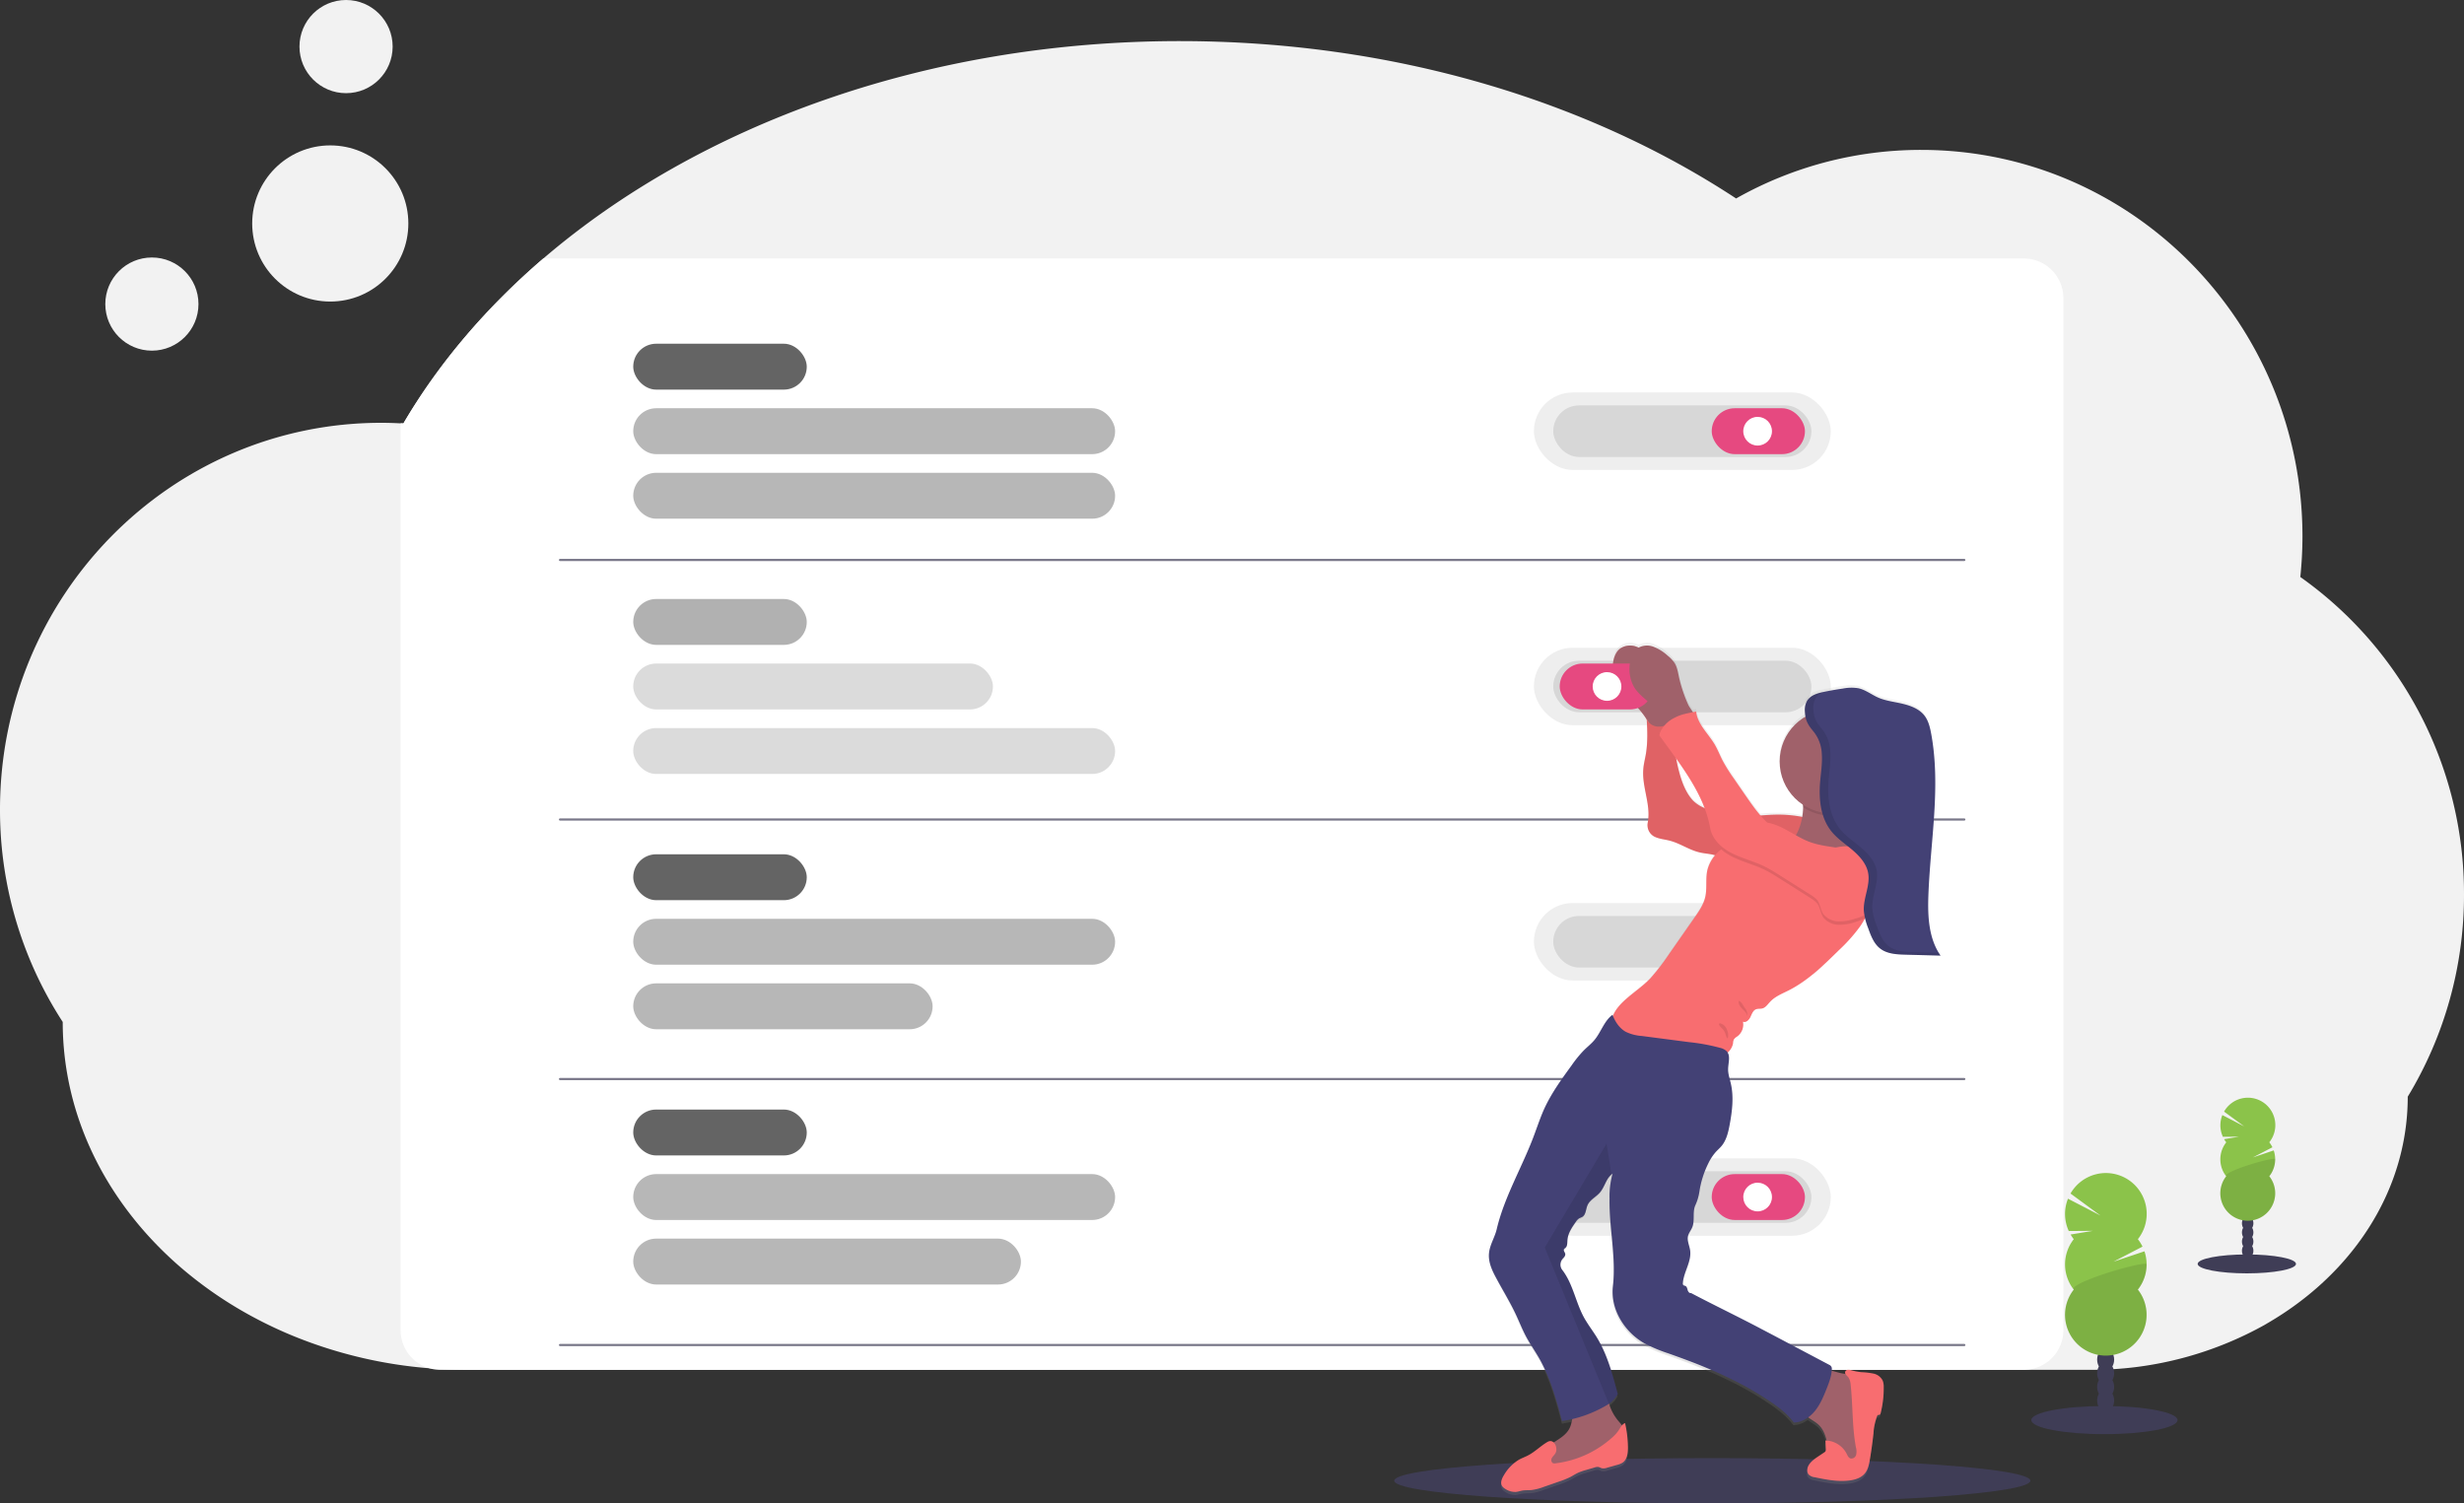 <?xml version="1.0"?>
<svg width="1144" height="697.99" xmlns="http://www.w3.org/2000/svg" xmlns:svg="http://www.w3.org/2000/svg" data-name="Layer 1">
 <rect width="100%" height="100%" fill="#333333" stroke="none"/>
 <defs>
  <linearGradient id="b5f20e7f-16f1-44c3-85ac-2c33fb8e67f8" x1="0.5" x2="0.5" y1="1" y2="0">
   <stop offset="0" stop-color="gray" stop-opacity="0.25"/>
   <stop offset="0.54" stop-color="gray" stop-opacity="0.12"/>
   <stop offset="1" stop-color="gray" stop-opacity="0.1"/>
  </linearGradient>
 </defs>
 <g class="layer">
  <title>Layer 1</title>
  <path d="m1172,516.31a180.56,180.56 0 0 1 -26.12,93.88c0,34.62 -16.14,66 -42.32,88.87a144.74,144.74 0 0 1 -21.08,15.28c-0.3,0.19 -0.61,0.37 -0.92,0.55c-0.56,0.33 -1.12,0.66 -1.69,1l-0.53,0.31l0,0a164.61,164.61 0 0 1 -81.1,20.8l-753.07,0q-9,0 -17.84,-0.72a211.15,211.15 0 0 1 -61.06,-14.14q-5.72,-2.26 -11.22,-4.86q-2.62,-1.23 -5.19,-2.53c-1.07,-0.54 -2.14,-1.1 -3.2,-1.66a187.42,187.42 0 0 1 -34.46,-23.39c-34,-29.23 -55.08,-69.61 -55.08,-114.21a180.5,180.5 0 0 1 -29.12,-98.67c0,-99.14 79.24,-179.51 177,-179.51c3,0 6,0.09 9,0.25c0.43,0 0.85,0 1.28,0.06c16.48,-28.09 38.51,-53.9 65,-76.62c72.24,-61.9 177.82,-100.92 295.43,-100.92c98.82,0 189.15,27.55 258.34,73.07a174.18,174.18 0 0 1 85.95,-22.55c97.74,0 177,80.37 177,179.51a184.9,184.9 0 0 1 -1,18.78a180,180 0 0 1 76,147.42z" fill="#f2f2f2" id="svg_1" transform="translate(-28 -101)"/>
  <path d="m986,239.41l0,479.18a18.41,18.41 0 0 1 -18.41,18.41l-735.18,0a18.13,18.13 0 0 1 -5.08,-0.72a18.38,18.38 0 0 1 -13.33,-17.69l0,-213.84c0,-1.09 0,-2.17 0,-3.25l0,-203.94c0.43,0 0.85,0 1.28,0.06c16.48,-28.09 38.51,-53.9 65,-76.62l687.31,0a18.41,18.41 0 0 1 18.41,18.41z" fill="#fff" id="svg_2" transform="translate(-28 -101)"/>
  <rect fill="#eeeeee" height="35.96" id="svg_3" rx="17.98" width="137.83" x="712.17" y="182.23"/>
  <rect height="23.93" id="svg_4" opacity="0.1" rx="11.97" width="119.86" x="721.15" y="188.24"/>
  <rect fill="#e64980" height="21.31" id="svg_5" rx="10.65" width="43.28" x="794.73" y="189.55"/>
  <circle cx="816.04" cy="200.21" fill="#fff" id="svg_6" r="6.66"/>
  <rect fill="#eeeeee" height="35.96" id="svg_7" rx="17.98" width="137.83" x="712.17" y="419.28"/>
  <rect height="23.93" id="svg_8" opacity="0.1" rx="11.97" width="119.86" x="721.15" y="425.29"/>
  <rect fill="#e64980" height="21.31" id="svg_9" rx="10.65" width="43.28" x="794.73" y="426.6"/>
  <circle cx="816.04" cy="437.26" fill="#fff" id="svg_10" r="6.66"/>
  <rect fill="#eeeeee" height="35.96" id="svg_11" rx="17.98" width="137.83" x="712.17" y="537.8"/>
  <rect height="23.93" id="svg_12" opacity="0.1" rx="11.97" width="119.86" x="721.15" y="543.82"/>
  <rect fill="#e64980" height="21.31" id="svg_13" rx="10.65" width="43.28" x="794.73" y="545.13"/>
  <circle cx="816.04" cy="555.78" fill="#fff" id="svg_14" r="6.66"/>
  <rect fill="#646464" height="21.31" id="svg_15" rx="10.65" width="80.57" x="294" y="159.59"/>
  <rect fill="#b7b7b7" height="21.31" id="svg_16" rx="10.65" width="223.73" x="294" y="189.55"/>
  <rect fill="#b7b7b7" height="21.31" id="svg_17" rx="10.65" width="223.73" x="294" y="219.52"/>
  <g id="svg_18" opacity="0.5">
   <rect fill="#646464" height="21.31" id="svg_19" rx="10.65" width="80.57" x="294" y="278.11"/>
   <rect fill="#b7b7b7" height="21.31" id="svg_20" rx="10.65" width="167" x="294" y="308.08"/>
   <rect fill="#b7b7b7" height="21.31" id="svg_21" rx="10.65" width="223.73" x="294" y="338.04"/>
  </g>
  <rect fill="#646464" height="21.31" id="svg_22" rx="10.65" width="80.57" x="294" y="396.64"/>
  <rect fill="#b7b7b7" height="21.31" id="svg_23" rx="10.65" width="223.73" x="294" y="426.6"/>
  <rect fill="#b7b7b7" height="21.31" id="svg_24" rx="10.65" width="139" x="294" y="456.57"/>
  <rect fill="#646464" height="21.31" id="svg_25" rx="10.65" width="80.57" x="294" y="515.16"/>
  <rect fill="#b7b7b7" height="21.31" id="svg_26" rx="10.65" width="223.73" x="294" y="545.13"/>
  <rect fill="#b7b7b7" height="21.31" id="svg_27" rx="10.65" width="180" x="294" y="575.09"/>
  <line fill="none" id="svg_28" opacity="0.7" stroke="#3f3d56" stroke-linecap="round" stroke-miterlimit="10" x1="260" x2="912" y1="259.99" y2="259.99"/>
  <line fill="none" id="svg_29" opacity="0.7" stroke="#3f3d56" stroke-linecap="round" stroke-miterlimit="10" x1="260" x2="912" y1="380.49" y2="380.49"/>
  <line fill="none" id="svg_30" opacity="0.7" stroke="#3f3d56" stroke-linecap="round" stroke-miterlimit="10" x1="260" x2="912" y1="500.99" y2="500.99"/>
  <line fill="none" id="svg_31" opacity="0.7" stroke="#3f3d56" stroke-linecap="round" stroke-miterlimit="10" x1="260" x2="912" y1="624.49" y2="624.49"/>
  <ellipse cx="795" cy="687.49" fill="#3f3d56" id="svg_32" rx="147.68" ry="10.5"/>
  <circle cx="70.52" cy="141.18" fill="#f2f2f2" id="svg_33" r="21.63"/>
  <circle cx="160.67" cy="21.63" fill="#f2f2f2" id="svg_34" r="21.63"/>
  <circle cx="153.34" cy="103.76" fill="#f2f2f2" id="svg_35" r="36.25"/>
  <rect fill="#eee" height="35.96" id="svg_36" rx="17.98" width="137.83" x="712.17" y="300.75"/>
  <rect height="23.93" id="svg_37" opacity="0.1" rx="11.97" width="119.86" x="721.15" y="306.77"/>
  <path d="m753.17,762c1.57,-0.23 3.14,-0.55 4.68,-0.91a14.62,14.62 0 0 1 -1.32,4.44c-1.53,2.9 -4.52,4.65 -7.27,6.43a2.25,2.25 0 0 0 -2.84,-0.19c-3.31,2 -5.95,4.82 -9.46,6.54c-1.23,0.6 -2.51,1.08 -3.71,1.75a20,20 0 0 0 -7,7.23c-1,1.55 -1.81,3.59 -0.83,5.13a4.44,4.44 0 0 0 1.42,1.27a8.08,8.08 0 0 0 4.87,1.45c1,-0.09 2,-0.47 3.09,-0.64c1.37,-0.24 2.77,-0.12 4.15,-0.24a24.26,24.26 0 0 0 5.84,-1.51l6.87,-2.4a39.68,39.68 0 0 0 5.65,-2.32c1.09,-0.59 2.12,-1.28 3.23,-1.82a26,26 0 0 1 3.86,-1.36l3.9,-1.14a3.8,3.8 0 0 1 1.76,-0.23c0.54,0.1 1,0.44 1.55,0.58a4.68,4.68 0 0 0 2.5,-0.24l4.52,-1.28a8.52,8.52 0 0 0 2.69,-1.12c2.07,-1.47 2.44,-4.39 2.43,-6.94a52.57,52.57 0 0 0 -1.3,-11.48a3.57,3.57 0 0 0 -1.47,1.11a21.44,21.44 0 0 0 -1.49,-1.87a22.31,22.31 0 0 1 -4.51,-8.33a14.66,14.66 0 0 0 4,-4.52c-2.39,-9.11 -4.84,-18.36 -9.7,-26.4c-1.59,-2.62 -3.41,-5.08 -5,-7.66c-4.73,-7.5 -5.7,-17 -11.11,-24a4.16,4.16 0 0 1 0,-4.88c0.62,-0.82 1.62,-1.59 1.43,-2.61c-0.14,-0.73 -0.9,-1.4 -0.61,-2.08c0.14,-0.33 0.48,-0.51 0.74,-0.75c0.92,-0.86 0.8,-2.31 0.89,-3.57c0.2,-3.18 2.09,-6 3.91,-8.56a5.26,5.26 0 0 1 1.44,-1.56c0.49,-0.3 1.07,-0.44 1.56,-0.74c1.72,-1.09 1.6,-3.62 2.42,-5.5c1.08,-2.48 3.8,-3.73 5.58,-5.74c2.27,-2.56 2.85,-6.12 5.24,-8.35a6.13,6.13 0 0 1 0.79,-0.64a40.24,40.24 0 0 0 -1.41,11.65c-0.23,13.53 3.13,27.53 1.56,41c-1.24,10.66 5.27,21.29 14.5,26.62a69.31,69.31 0 0 0 11.29,4.79c5.78,2.07 11.54,4.2 17.21,6.58q6,2.52 11.84,5.41a147.35,147.35 0 0 1 14,7.81c5.56,3.57 11.13,7.19 15.08,12.52a11.94,11.94 0 0 0 6.66,-2.45c1.52,1.2 3.36,2.11 4.79,3.44a14.46,14.46 0 0 1 3.8,7.46l-0.6,0c0.07,1.33 0.13,2.66 0.2,4a1.7,1.7 0 0 1 -0.15,1a1.81,1.81 0 0 1 -0.54,0.49l-3.08,2.09c-2.24,1.51 -4.71,3.42 -4.83,6.13a3.12,3.12 0 0 0 0.67,2.19a4.72,4.72 0 0 0 2.74,1.24c5.36,1.13 10.85,2.23 16.28,1.5c2.58,-0.35 5.25,-1.2 6.93,-3.2c1.54,-1.82 2,-4.29 2.42,-6.64c0.67,-4 1.23,-8.09 1.67,-12.15a26.86,26.86 0 0 1 1.66,-8.07a1,1 0 0 1 0.43,-0.54c0.23,-0.1 0.5,0 0.74,-0.1s0.4,-0.47 0.48,-0.77a47.71,47.71 0 0 0 1.43,-12.08a8.14,8.14 0 0 0 -0.47,-3.11a6.28,6.28 0 0 0 -4.28,-3.3a34.09,34.09 0 0 0 -5.53,-0.66a27.46,27.46 0 0 1 -4.59,-0.84a4.2,4.2 0 0 0 -1.91,-0.25a1.34,1.34 0 0 0 -1.16,1.33a1.71,1.71 0 0 0 0.24,0.65l-1.56,-0.31c-1.26,-0.23 -3,-0.78 -4.89,-1.24q0,-0.48 0.06,-1a1.89,1.89 0 0 0 -1.06,-1.72l-26.42,-14.12l-4.94,-2.64c-10.82,-5.79 -22,-11.14 -32.85,-16.93c-0.72,0.22 -1.32,-0.61 -1.53,-1.35s-0.36,-1.62 -1.05,-1.95c-0.34,-0.16 -0.79,-0.15 -1,-0.44a1.19,1.19 0 0 1 -0.19,-0.89c0.35,-5.27 4.12,-10.13 3.37,-15.35c-0.32,-2.23 -1.47,-4.43 -1,-6.62c0.35,-1.51 1.43,-2.74 2,-4.18c1.3,-3.22 0,-7.09 1.42,-10.24a23.71,23.71 0 0 0 1.91,-6.52a44.79,44.79 0 0 1 4,-12.94a23.35,23.35 0 0 1 3.72,-5.67c0.79,-0.86 1.68,-1.63 2.44,-2.52c2.3,-2.75 3.15,-6.41 3.8,-10c1.18,-6.41 2,-13.06 0.52,-19.42c-0.5,-2.16 -1.26,-4.31 -1.23,-6.53c0,-2.66 1.07,-5.71 -0.22,-7.84a6.9,6.9 0 0 0 2.49,-4.27a5.52,5.52 0 0 1 0.35,-1.77a5.14,5.14 0 0 1 1.67,-1.5a6.91,6.91 0 0 0 2.58,-6.87c1.37,0.62 2.81,-0.77 3.46,-2.14s1.14,-3 2.53,-3.62c0.94,-0.4 2,-0.16 3,-0.42c1.59,-0.41 2.56,-2 3.68,-3.17c2.28,-2.46 5.51,-3.73 8.5,-5.24c8.86,-4.51 16.08,-11.64 23.15,-18.66a78.38,78.38 0 0 0 10,-11.26c0.79,-1.17 1.51,-2.38 2.19,-3.62l0.18,-0.09l0.06,0.22c0.11,0.44 0.24,0.88 0.37,1.31c0.32,1 0.68,2.07 1,3.09c1.08,3 2.25,6.2 4.45,8.47a10.48,10.48 0 0 0 2.28,1.77a15.3,15.3 0 0 0 5.87,1.76c0.78,0.1 1.57,0.16 2.36,0.2s1.58,0.07 2.36,0.09l16.18,0.43c-5.56,-8.06 -6,-18.54 -5.63,-28.35c0.93,-25.2 5.84,-50.63 1.28,-75.43c-0.55,-3 -1.28,-6 -3.11,-8.41c-2.4,-3.15 -6.34,-4.67 -10.18,-5.56s-7.83,-1.32 -11.42,-2.93c-3,-1.37 -5.76,-3.57 -9,-4.29a19.82,19.82 0 0 0 -7.2,0.12q-4.38,0.65 -8.71,1.54l-0.7,0.15l0.03,0l-0.48,0.11l-0.13,0l-0.43,0.1l-0.16,0l-0.4,0.11l-0.18,0.05l-0.37,0.12l-0.21,0.07l-0.34,0.11l-0.22,0.09l-0.32,0.12l-0.24,0.1l-0.29,0.13l-0.24,0.12l-0.27,0.13l-0.24,0.14l-0.25,0.14l-0.24,0.16l-0.23,0.15l-0.24,0.17l-0.2,0.16l-0.23,0.2l-0.19,0.17a2.39,2.39 0 0 0 -0.22,0.23l-0.17,0.17a3,3 0 0 0 -0.22,0.28c0,0.05 -0.09,0.1 -0.13,0.16s-0.18,0.26 -0.27,0.41l0,0.06a6.09,6.09 0 0 0 -0.55,1.19c-0.07,0.21 -0.14,0.42 -0.19,0.63a9.54,9.54 0 0 0 -0.22,1.3c0,0.22 0,0.45 -0.05,0.67c0,0.44 0,0.89 0,1.33a19.62,19.62 0 0 0 0.25,2.24a24.37,24.37 0 0 0 -1.16,41.23a10.94,10.94 0 0 1 0.08,1.19l0,0.26a33,33 0 0 1 -0.44,4.22a58.66,58.66 0 0 0 -12,-1.07c-2.4,0 -4.82,0.22 -7.24,0.41a109.13,109.13 0 0 1 -7.24,-9.8l-5.34,-7.83a74.58,74.58 0 0 1 -5,-8c-1.31,-2.54 -2.33,-5.24 -3.79,-7.7c-3,-5.07 -7.9,-9.38 -8.51,-15.25l-1.41,0.29c-0.77,-1.26 -1.74,-2.59 -2.1,-3.32a65.55,65.55 0 0 1 -4.44,-13c-0.49,-2.32 -0.86,-4.74 -2.13,-6.74a15.19,15.19 0 0 0 -3.11,-3.3a20.57,20.57 0 0 0 -6.66,-4.2a8.61,8.61 0 0 0 -6.81,0.4a10,10 0 0 0 -1,-0.4a8.25,8.25 0 0 0 -7.56,0.88c-2.1,1.61 -3,4.37 -3.32,7a17.28,17.28 0 0 0 1.78,10.62c2,3.58 5.58,6 8.54,8.84a34.59,34.59 0 0 1 5.37,6.68a73.16,73.16 0 0 1 -0.41,16.21c-0.38,2.3 -1,4.56 -1.18,6.88c-0.73,8.38 3.63,16.76 2.07,25a6.1,6.1 0 0 0 2.83,6.47c2.24,1.21 4.86,1.37 7.32,2c4.83,1.24 9,4.33 13.88,5.48c2.25,0.54 4.59,0.64 6.83,1.24l0.35,0.11a16.27,16.27 0 0 0 -3.59,6.82c-1,4.2 -0.06,8.69 -1.06,12.89c-0.82,3.46 -2.88,6.48 -4.91,9.41q-5.86,8.48 -11.74,17a104.13,104.13 0 0 1 -8.65,11.37c-5.39,5.89 -14.69,10.56 -17.43,17.64c-0.06,-0.17 -0.14,-0.34 -0.2,-0.51c-3.88,2.85 -5.33,8.16 -8.42,11.85c-1.51,1.79 -3.37,3.24 -5,4.9a56.54,56.54 0 0 0 -5.53,6.87c-4.6,6.38 -9.23,12.79 -12.52,19.94c-1.72,3.72 -3.05,7.59 -4.42,11.44c-5.38,15.17 -14.16,29.56 -17.81,45.25c-0.89,3.83 -3.22,7.29 -3.57,11.21c-0.39,4.18 1.52,8.2 3.5,11.89c3,5.64 6.34,11.12 9,16.92c1.57,3.38 2.93,6.87 4.68,10.17c1.91,3.6 4.25,6.94 6.25,10.49c4.87,9.11 7.67,19.18 10.26,29.11zm66.16,-286.55l-0.48,-0.24a16.57,16.57 0 0 1 -4.85,-3.21c-4.31,-4.6 -6.16,-11.53 -7.51,-17.72c-0.16,-0.74 -0.3,-1.47 -0.43,-2.21c5.23,7.43 10.17,15.11 13.27,23.4l0,-0.02z" fill="url(#b5f20e7f-16f1-44c3-85ac-2c33fb8e67f8)" id="svg_38" transform="translate(-28 -101)"/>
  <path d="m799.68,415.4c-0.49,-2.31 -0.85,-4.71 -2.12,-6.69a15.16,15.16 0 0 0 -3.12,-3.28a20.74,20.74 0 0 0 -6.68,-4.17a8.34,8.34 0 0 0 -7.56,0.87c-2.11,1.6 -3,4.34 -3.33,7a17.07,17.07 0 0 0 1.78,10.55c2.05,3.56 5.59,5.94 8.56,8.78a34.39,34.39 0 0 1 5.58,7a20.21,20.21 0 0 0 2.54,3.72a4.84,4.84 0 0 0 4,1.61a7,7 0 0 0 3.27,-1.93c1.22,-1.07 4.5,-3 4.6,-4.67c0.08,-1.37 -2.48,-4.47 -3.11,-5.76a65.41,65.41 0 0 1 -4.41,-13.03z" fill="#fbbebe" id="svg_39" transform="translate(-28 -101)"/>
  <path d="m799.68,415.4c-0.49,-2.31 -0.85,-4.71 -2.12,-6.69a15.16,15.16 0 0 0 -3.12,-3.28a20.74,20.74 0 0 0 -6.68,-4.17a8.34,8.34 0 0 0 -7.56,0.87c-2.11,1.6 -3,4.34 -3.33,7a17.07,17.07 0 0 0 1.78,10.55c2.05,3.56 5.59,5.94 8.56,8.78a34.39,34.39 0 0 1 5.58,7a20.21,20.21 0 0 0 2.54,3.72a4.84,4.84 0 0 0 4,1.61a7,7 0 0 0 3.27,-1.93c1.22,-1.07 4.5,-3 4.6,-4.67c0.08,-1.37 -2.48,-4.47 -3.11,-5.76a65.41,65.41 0 0 1 -4.41,-13.03z" fill="#a0616a" id="svg_40" transform="translate(-28 -101)"/>
  <path d="m868.85,481.23a58.88,58.88 0 0 0 -16.18,-2c-9.11,0.13 -18.49,2.34 -27.17,-0.46a47.4,47.4 0 0 1 -6.5,-2.77a16.58,16.58 0 0 1 -4.86,-3.19c-4.32,-4.57 -6.18,-11.46 -7.52,-17.6a117.44,117.44 0 0 1 -2.05,-18.73c-2.25,1.05 -4.63,2.08 -7.1,1.87s-5,-2.11 -5,-4.59c0.37,5.82 0.64,11.71 -0.33,17.45c-0.38,2.28 -1,4.53 -1.17,6.83c-0.74,8.33 3.63,16.65 2.07,24.86a6,6 0 0 0 2.83,6.42c2.24,1.21 4.87,1.36 7.33,2c4.83,1.23 9,4.3 13.9,5.45c2.25,0.53 4.6,0.63 6.84,1.23c3.19,0.85 6.1,2.68 9.36,3.25c2.44,0.44 5,0.14 7.43,0.35c2.15,0.18 4.25,0.74 6.41,0.8c5.28,0.13 10.26,-2.85 13.76,-6.81s5.73,-9.59 7.95,-14.36z" fill="#f86d70" id="svg_41" transform="translate(-28 -101)"/>
  <path d="m868.85,481.23a58.88,58.88 0 0 0 -16.18,-2c-9.11,0.13 -18.49,2.34 -27.17,-0.46a47.4,47.4 0 0 1 -6.5,-2.77a16.58,16.58 0 0 1 -4.86,-3.19c-4.32,-4.57 -6.18,-11.46 -7.52,-17.6a117.44,117.44 0 0 1 -2.05,-18.73c-2.25,1.05 -4.63,2.08 -7.1,1.87s-5,-2.11 -5,-4.59c0.37,5.82 0.64,11.71 -0.33,17.45c-0.38,2.28 -1,4.53 -1.17,6.83c-0.74,8.33 3.63,16.65 2.07,24.86a6,6 0 0 0 2.83,6.42c2.24,1.21 4.87,1.36 7.33,2c4.83,1.23 9,4.3 13.9,5.45c2.25,0.53 4.6,0.63 6.84,1.23c3.19,0.85 6.1,2.68 9.36,3.25c2.44,0.44 5,0.14 7.43,0.35c2.15,0.18 4.25,0.74 6.41,0.8c5.28,0.13 10.26,-2.85 13.76,-6.81s5.73,-9.59 7.95,-14.36z" id="svg_42" opacity="0.1" transform="translate(-28 -101)"/>
  <path d="m883.31,738.67a13.69,13.69 0 0 1 4.67,1.46a11,11 0 0 1 4.06,5.48c2.18,5.38 2.63,11.3 2.73,17.11c0.08,4.69 -0.08,9.49 -1.76,13.87a8.83,8.83 0 0 1 -2.31,3.63a8.33,8.33 0 0 1 -3.18,1.54c-2.51,0.69 -5.41,0.68 -7.46,-0.92c-2.28,-1.78 -2.85,-4.93 -3.33,-7.78c-0.65,-3.84 -1.57,-7.93 -4.43,-10.58c-2.12,-2 -5.16,-3 -6.7,-5.42c-1.84,-2.91 -0.87,-6.71 0.3,-9.95c1,-2.81 2.51,-8.5 5.45,-9.94s8.91,0.95 11.96,1.5z" fill="#a0616a" id="svg_43" transform="translate(-28 -101)"/>
  <path d="m775,752.47a22.15,22.15 0 0 0 4.58,8.51c1.3,1.5 2.93,3.32 2.25,5.18a4.82,4.82 0 0 1 -1.23,1.65c-9.66,9.44 -23.17,14 -36.57,15.72a1.29,1.29 0 0 1 -0.65,0c-0.39,-0.17 -0.49,-0.67 -0.53,-1.1a13.51,13.51 0 0 1 0,-4.21c0.65,-3.27 3.52,-5.58 6.33,-7.39s5.88,-3.55 7.44,-6.5c1.95,-3.66 1.13,-8.43 3.45,-11.86c1.88,-2.79 5.38,-4 8.71,-4.5c1.15,-0.18 3.6,-1.44 4.58,-0.86s1.3,4.21 1.64,5.36z" fill="#a0616a" id="svg_44" transform="translate(-28 -101)"/>
  <path d="m884.63,738.33a1.33,1.33 0 0 1 1.16,-1.32a4.35,4.35 0 0 1 1.91,0.24a26.5,26.5 0 0 0 4.59,0.85a34.07,34.07 0 0 1 5.54,0.65a6.27,6.27 0 0 1 4.29,3.27a8.12,8.12 0 0 1 0.47,3.1a47.06,47.06 0 0 1 -1.43,12c-0.08,0.3 -0.2,0.65 -0.49,0.76s-0.5,0 -0.73,0.11a0.9,0.9 0 0 0 -0.43,0.54a26.42,26.42 0 0 0 -1.67,8c-0.44,4 -1,8.06 -1.67,12.06c-0.39,2.34 -0.88,4.8 -2.42,6.6c-1.69,2 -4.36,2.83 -6.94,3.18c-5.44,0.72 -10.93,-0.37 -16.3,-1.49a4.77,4.77 0 0 1 -2.75,-1.23a3.09,3.09 0 0 1 -0.67,-2.18c0.12,-2.69 2.6,-4.59 4.83,-6.09l3.09,-2.07a1.6,1.6 0 0 0 0.54,-0.49a1.67,1.67 0 0 0 0.15,-1l-0.2,-4a11.33,11.33 0 0 1 9.87,6.14c0.42,0.85 0.83,1.84 1.71,2.17a2.26,2.26 0 0 0 2.69,-1.63a6.93,6.93 0 0 0 -0.09,-3.47c-1.81,-9.67 -1.38,-19.61 -2.48,-29.38a6.63,6.63 0 0 0 -1,-3.1c-0.47,-0.67 -1.46,-1.32 -1.57,-2.22z" fill="#f86d70" id="svg_45" transform="translate(-28 -101)"/>
  <rect fill="#e64980" height="21.31" id="svg_46" rx="10.65" transform="translate(1519.58 738.47) rotate(180)" width="43.28" x="752.15" y="409.08"/>
  <circle cx="746.12" cy="318.73" fill="#fff" id="svg_47" r="6.66"/>
  <path d="m750.11,775.82c-0.45,0.75 -1.16,1.33 -1.58,2.1a1.8,1.8 0 0 0 0.34,2.35a2.32,2.32 0 0 0 1.43,0.14a48.11,48.11 0 0 0 26,-11.78a18.21,18.21 0 0 0 3.19,-3.49c0.85,-1.29 1.57,-2.87 3,-3.41a51.92,51.92 0 0 1 1.34,11.45c0,2.54 -0.36,5.43 -2.43,6.9a8.63,8.63 0 0 1 -2.7,1.1l-4.52,1.28a4.81,4.81 0 0 1 -2.51,0.24c-0.53,-0.14 -1,-0.48 -1.55,-0.58a3.8,3.8 0 0 0 -1.76,0.23l-3.91,1.14a24.86,24.86 0 0 0 -3.86,1.35c-1.12,0.53 -2.15,1.21 -3.24,1.8a38.78,38.78 0 0 1 -5.66,2.3l-6.87,2.39a24.91,24.91 0 0 1 -5.85,1.5c-1.38,0.12 -2.79,0 -4.16,0.23c-1,0.18 -2,0.56 -3.1,0.64a8.11,8.11 0 0 1 -4.87,-1.44a4.53,4.53 0 0 1 -1.42,-1.26c-1,-1.53 -0.13,-3.55 0.83,-5.1a20.16,20.16 0 0 1 7,-7.18c1.2,-0.66 2.49,-1.14 3.72,-1.74c3.51,-1.7 6.16,-4.54 9.47,-6.48c3.13,-1.83 5.14,2.9 3.67,5.32z" fill="#f86d70" id="svg_48" transform="translate(-28 -101)"/>
  <path d="m818.69,397.94a28.57,28.57 0 0 0 12.16,4.73a49.5,49.5 0 0 0 6.88,0.37a174.85,174.85 0 0 0 28.63,-2.39c-3.76,-4.15 -7.57,-8.59 -9,-14a23.11,23.11 0 0 1 -0.44,-8.77a66,66 0 0 1 2.68,-11a77.63,77.63 0 0 1 -12.1,-0.31c-2.29,-0.24 -7.91,-2.32 -9.9,-0.74s-0.46,6.67 -0.43,9.06a2.26,2.26 0 0 1 0,0.26a28.93,28.93 0 0 1 -2.31,10.58c-2.86,6.46 -9.06,11.78 -16.17,12.21z" fill="#a0616a" id="svg_49" transform="matrix(1, 0, 0, 1, 0, 0)"/>
  <path d="m865.18,475.84a24.06,24.06 0 0 0 19.75,3a66,66 0 0 1 2.68,-11a77.63,77.63 0 0 1 -12.1,-0.31c-2.29,-0.24 -7.91,-2.32 -9.9,-0.74s-0.46,6.66 -0.43,9.05z" id="svg_50" opacity="0.1" transform="translate(-28 -101)"/>
  <circle cx="850.38" cy="353.54" fill="#a0616a" id="svg_51" r="24.11"/>
  <path d="m776.09,576.53a11.23,11.23 0 0 0 5.44,9.67a21.69,21.69 0 0 0 5.9,2.08c11,2.66 22.32,4.8 33.65,4.15a18.49,18.49 0 0 0 7.14,-1.5a7.66,7.66 0 0 0 4.41,-5.51a5.18,5.18 0 0 1 0.34,-1.75a5.11,5.11 0 0 1 1.67,-1.49a6.84,6.84 0 0 0 2.59,-6.82c1.37,0.62 2.81,-0.77 3.46,-2.13s1.15,-3 2.53,-3.59c0.94,-0.4 2,-0.16 3,-0.42c1.59,-0.41 2.56,-2 3.68,-3.15c2.28,-2.44 5.53,-3.7 8.51,-5.21c8.88,-4.47 16.11,-11.56 23.2,-18.53a77.76,77.76 0 0 0 10,-11.18a41.2,41.2 0 0 0 2.2,-3.6a101.82,101.82 0 0 0 5.55,-12.71c0.9,-2.34 1.81,-4.8 1.44,-7.28c0,-0.22 -0.08,-0.44 -0.13,-0.67a14,14 0 0 0 -2.19,-4.42c-2.45,-3.6 -5.66,-7 -9.88,-8.12s-8.42,0.23 -12.71,1.14a31.85,31.85 0 0 1 -4.31,0.66c-4.54,0.32 -9,-0.9 -13.42,-2.11l-4.78,-1.32c-2.39,-0.66 -3.59,-3.55 -6,-4.06a8.12,8.12 0 0 0 -3.25,0.17c-4.91,0.93 -9.87,2.14 -14.2,4.64a21.32,21.32 0 0 0 -2.76,1.88a17.47,17.47 0 0 0 -6.42,9.47c-1,4.17 -0.06,8.63 -1.06,12.8c-0.82,3.44 -2.89,6.44 -4.91,9.34l-11.78,16.87a104.13,104.13 0 0 1 -8.66,11.28c-6.34,6.89 -18.08,12.07 -18.25,21.42z" fill="#f86d70" id="svg_52" transform="translate(-28 -101)"/>
  <path d="m807.53,415.4c-0.49,-2.31 -0.85,-4.71 -2.12,-6.69a15.16,15.16 0 0 0 -3.12,-3.28a20.74,20.74 0 0 0 -6.68,-4.17a8.34,8.34 0 0 0 -7.56,0.87c-2.11,1.6 -3,4.34 -3.33,7a17.07,17.07 0 0 0 1.78,10.55c2,3.56 5.59,5.94 8.56,8.78a34.39,34.39 0 0 1 5.58,7a20.21,20.21 0 0 0 2.54,3.72a4.84,4.84 0 0 0 4,1.61a7,7 0 0 0 3.27,-1.93c1.22,-1.07 4.5,-3 4.6,-4.67c0.08,-1.37 -2.48,-4.47 -3.11,-5.76a65.41,65.41 0 0 1 -4.41,-13.03z" fill="#a0616a" id="svg_53" transform="translate(-28 -101)"/>
  <path d="m722.81,694.64c3,5.6 6.34,11 9.05,16.8c1.57,3.37 2.93,6.83 4.68,10.11c1.91,3.57 4.26,6.89 6.26,10.41c5,8.9 7.83,18.94 10.42,28.83a57.39,57.39 0 0 0 20.52,-7.22a12.9,12.9 0 0 0 1.23,-0.79a14.52,14.52 0 0 0 4.14,-4.57c-2.39,-9 -4.84,-18.23 -9.71,-26.22c-1.59,-2.6 -3.41,-5 -5,-7.61c-4.73,-7.45 -5.71,-16.84 -11.12,-23.81a4.08,4.08 0 0 1 0,-4.84c0.62,-0.81 1.62,-1.58 1.43,-2.59c-0.14,-0.73 -0.9,-1.39 -0.61,-2.07c0.14,-0.33 0.48,-0.51 0.74,-0.75c0.92,-0.84 0.8,-2.29 0.89,-3.53c0.2,-3.16 2.09,-5.93 3.92,-8.51a5.34,5.34 0 0 1 1.44,-1.55c0.49,-0.3 1.07,-0.44 1.56,-0.74c1.72,-1.07 1.6,-3.59 2.43,-5.46c1.08,-2.46 3.8,-3.71 5.59,-5.7c2.27,-2.54 2.84,-6.07 5.24,-8.29a7.11,7.11 0 0 1 0.79,-0.64a39.7,39.7 0 0 0 -1.41,11.61c-0.23,13.44 3.13,27.34 1.56,40.69c-1.24,10.58 5.28,21.14 14.52,26.44a70.28,70.28 0 0 0 11.31,4.76c5.78,2.05 11.56,4.16 17.23,6.53c4,1.66 8,3.46 11.86,5.37a146,146 0 0 1 14,7.76c5.57,3.54 11.15,7.14 15.1,12.43c3.83,-0.1 7.34,-2.4 9.76,-5.37s3.93,-6.56 5.34,-10.11c1.23,-3.07 2.45,-6.22 2.54,-9.53a1.9,1.9 0 0 0 -1.06,-1.71l-26.46,-14l-5,-2.62c-10.83,-5.75 -22,-11.07 -32.89,-16.81c-0.73,0.21 -1.33,-0.62 -1.54,-1.34s-0.36,-1.62 -1.05,-1.94c-0.35,-0.16 -0.79,-0.16 -1,-0.44a1.2,1.2 0 0 1 -0.18,-0.88c0.35,-5.24 4.13,-10.06 3.37,-15.25c-0.32,-2.22 -1.47,-4.4 -1,-6.57c0.35,-1.51 1.43,-2.73 2,-4.16c1.29,-3.2 0,-7 1.42,-10.17a23.34,23.34 0 0 0 1.91,-6.48a43.88,43.88 0 0 1 4.05,-12.84a23.18,23.18 0 0 1 3.72,-5.64c0.8,-0.85 1.69,-1.62 2.44,-2.5c2.31,-2.73 3.15,-6.37 3.81,-9.88c1.18,-6.37 2,-13 0.52,-19.29c-0.5,-2.15 -1.26,-4.28 -1.23,-6.49c0,-2.91 1.31,-6.32 -0.71,-8.43a6.6,6.6 0 0 0 -3,-1.52a90.43,90.43 0 0 0 -14.35,-2.65l-22.06,-2.87a20.28,20.28 0 0 1 -7.35,-1.91c-3,-1.65 -5,-4.72 -6.2,-7.92c-3.88,2.83 -5.34,8.1 -8.43,11.76c-1.51,1.79 -3.37,3.23 -5,4.87a55.11,55.11 0 0 0 -5.54,6.83c-4.61,6.33 -9.25,12.71 -12.55,19.8c-1.71,3.69 -3,7.54 -4.42,11.36c-5.39,15.07 -14.18,29.37 -17.83,44.94c-0.9,3.81 -3.23,7.24 -3.58,11.14c-0.41,4.13 1.5,8.13 3.49,11.77z" fill="#434175" id="svg_54" transform="translate(-28 -101)"/>
  <path d="m838.53,569.54a6.85,6.85 0 0 1 0.81,3.26c-0.49,-2.44 -3.85,-3.79 -4.06,-6.2c-0.1,-1.11 0.1,-1.06 0.79,-0.47c1.05,0.87 1.5,2.45 2.46,3.41z" id="svg_55" opacity="0.1" transform="translate(-28 -101)"/>
  <path d="m828.32,576.94a5.15,5.15 0 0 1 1.53,2.26a5.75,5.75 0 0 1 0.3,3.93c-0.49,-0.23 -0.66,-0.83 -0.81,-1.36a9.38,9.38 0 0 0 -1,-2.33c-0.4,-0.63 -2.23,-2.13 -2.21,-2.82c-0.03,-1.04 1.7,-0.05 2.19,0.32z" id="svg_56" opacity="0.1" transform="translate(-28 -101)"/>
  <path d="m827.14,495.35a25.23,25.23 0 0 0 5.08,3.38c4.78,2.42 10.07,3.69 14.88,6a72.17,72.17 0 0 1 6.9,4c4.77,3 9.53,6 14.29,9.05a15.75,15.75 0 0 1 3.15,2.39c1.72,1.84 1.71,5 3.28,7a9.4,9.4 0 0 0 6.93,3.2a22.5,22.5 0 0 0 7.73,-1.3a38.24,38.24 0 0 0 4.42,-1.61a20.47,20.47 0 0 0 4.24,-2.42a12.19,12.19 0 0 0 5,-7.89a15.58,15.58 0 0 0 -0.85,-6.44a25.11,25.11 0 0 0 -1.52,-3.91a15.17,15.17 0 0 0 -1.22,-2.05c-3.28,-4.65 -9.06,-6.84 -14.65,-7.93c-2.95,-0.57 -5.95,-0.92 -8.91,-1.42a31.85,31.85 0 0 1 -4.31,0.66c-4.54,0.32 -9,-0.9 -13.42,-2.11l-4.78,-1.32c-2.39,-0.66 -3.59,-3.55 -6,-4.06a8.12,8.12 0 0 0 -3.25,0.17c-4.91,0.93 -9.87,2.14 -14.2,4.64a21.32,21.32 0 0 0 -2.79,1.97z" id="svg_57" opacity="0.1" transform="translate(-28 -101)"/>
  <path d="m815.49,431.36c0.61,5.83 5.53,10.11 8.53,15.14c1.46,2.45 2.48,5.13 3.79,7.66a75,75 0 0 0 5,8l5.35,7.77c3.15,4.57 6.33,9.18 10.35,13c7,1.19 12.9,6.4 19.55,8.93c5.33,2 11.13,2.3 16.72,3.39s11.37,3.27 14.65,7.93a20.83,20.83 0 0 1 2.74,6a15.54,15.54 0 0 1 0.85,6.43a12.19,12.19 0 0 1 -5,7.9a27.71,27.71 0 0 1 -8.65,4a22.74,22.74 0 0 1 -7.73,1.3a9.44,9.44 0 0 1 -6.94,-3.2c-1.56,-2 -1.55,-5.19 -3.27,-7a15.75,15.75 0 0 0 -3.15,-2.39l-14.29,-9a72.17,72.17 0 0 0 -6.9,-4c-4.81,-2.35 -10.1,-3.62 -14.88,-6s-9.23,-6.41 -10.17,-11.68c-2.91,-16.19 -14.12,-29.84 -23.7,-43.21c0.31,-0.06 0.22,-0.78 0.33,-1.08a14,14 0 0 1 7,-7.08c3.08,-1.67 6.5,-2.1 9.82,-2.81z" fill="#f86d70" id="svg_58" transform="translate(-28 -101)"/>
  <path d="m866,431.48a8.87,8.87 0 0 1 1,-5.08c1.59,-2.64 4.91,-3.57 7.93,-4.19s5.8,-1.1 8.72,-1.52a20.1,20.1 0 0 1 7.21,-0.13c3.26,0.72 6,2.91 9,4.26c3.6,1.61 7.6,2 11.44,2.92s7.79,2.39 10.2,5.52c1.83,2.37 2.56,5.4 3.11,8.35c4.57,24.63 -0.35,49.89 -1.28,74.92c-0.37,9.74 0.07,20.15 5.64,28.16l-16.21,-0.43c-4.15,-0.11 -8.61,-0.33 -11.87,-2.89c-2.88,-2.25 -4.24,-5.88 -5.46,-9.31a29,29 0 0 1 -2.08,-8.35c-0.25,-5.88 3.09,-11.65 2,-17.44c-0.81,-4.32 -4,-7.82 -7.32,-10.65s-7.1,-5.3 -9.83,-8.75c-4.85,-6.15 -5.78,-14.54 -5.18,-22.35c0.36,-4.64 1.2,-9.29 0.79,-13.93a17.53,17.53 0 0 0 -3.67,-9.76c-2.55,-3.08 -3.9,-5 -4.14,-9.35z" fill="#434175" id="svg_59" transform="translate(-28 -101)"/>
  <path d="m867,426.4c1.56,-2.6 4.8,-3.54 7.77,-4.15a7.67,7.67 0 0 0 -3.85,3a9,9 0 0 0 -1,5.09c0.22,4.35 1.57,6.27 4.15,9.35a17.44,17.44 0 0 1 3.68,9.76c0.4,4.64 -0.43,9.28 -0.79,13.93c-0.61,7.8 0.32,16.2 5.18,22.35c2.72,3.45 6.47,5.91 9.83,8.75s6.51,6.33 7.32,10.65c1.08,5.78 -2.26,11.56 -2,17.44a28.51,28.51 0 0 0 2.07,8.34c1.23,3.44 2.59,7.07 5.46,9.32c3.26,2.56 7.73,2.78 11.88,2.89l11.48,0.3c0.25,0.42 0.52,0.84 0.8,1.25l-16.21,-0.43c-4.15,-0.11 -8.61,-0.33 -11.87,-2.89c-2.88,-2.25 -4.24,-5.88 -5.46,-9.31a29,29 0 0 1 -2.08,-8.35c-0.25,-5.88 3.09,-11.65 2,-17.44c-0.81,-4.32 -4,-7.82 -7.32,-10.65s-7.1,-5.3 -9.83,-8.75c-4.85,-6.15 -5.78,-14.54 -5.18,-22.35c0.36,-4.64 1.2,-9.29 0.79,-13.93a17.53,17.53 0 0 0 -3.67,-9.76c-2.58,-3.08 -3.93,-5 -4.16,-9.35a8.87,8.87 0 0 1 1.01,-5.06z" id="svg_60" opacity="0.1" transform="translate(-28 -101)"/>
  <path d="m745.22,680.23l29.78,72.55a14.52,14.52 0 0 0 4.14,-4.57c-2.39,-9 -4.84,-18.23 -9.71,-26.22c-1.59,-2.6 -3.41,-5 -5,-7.61c-4.73,-7.45 -5.71,-16.84 -11.12,-23.81a4.08,4.08 0 0 1 0,-4.84c0.62,-0.81 1.62,-1.58 1.43,-2.59c-0.14,-0.73 -0.9,-1.39 -0.61,-2.07c0.14,-0.33 0.48,-0.51 0.74,-0.75c0.92,-0.84 0.8,-2.29 0.89,-3.53c0.2,-3.16 2.09,-5.93 3.92,-8.51a5.34,5.34 0 0 1 1.44,-1.55c0.49,-0.3 1.07,-0.44 1.56,-0.74c1.72,-1.07 1.6,-3.59 2.43,-5.46c1.08,-2.46 3.8,-3.71 5.59,-5.7c2.27,-2.54 2.84,-6.07 5.24,-8.29l0.21,-0.52l-2.25,-14l-28.68,48.21z" id="svg_61" opacity="0.1" transform="translate(-28 -101)"/>
  <ellipse cx="977.05" cy="659.35" fill="#3f3d56" id="svg_62" rx="33.95" ry="6.53"/>
  <ellipse cx="977.62" cy="656.57" fill="#3f3d56" id="svg_63" rx="3.95" ry="5.17"/>
  <ellipse cx="977.62" cy="650.25" fill="#3f3d56" id="svg_64" rx="3.95" ry="5.17"/>
  <ellipse cx="977.62" cy="643.92" fill="#3f3d56" id="svg_65" rx="3.95" ry="5.17"/>
  <ellipse cx="977.62" cy="637.6" fill="#3f3d56" id="svg_66" rx="3.95" ry="5.17"/>
  <ellipse cx="977.62" cy="631.27" fill="#3f3d56" id="svg_67" rx="3.95" ry="5.17"/>
  <ellipse cx="977.62" cy="624.95" fill="#3f3d56" id="svg_68" rx="3.95" ry="5.17"/>
  <ellipse cx="977.62" cy="618.63" fill="#3f3d56" id="svg_69" rx="3.95" ry="5.17"/>
  <path d="m990.82,676.35a18.78,18.78 0 0 1 -1.47,-2.17l10.38,-1.71l-11.23,0.09a19,19 0 0 1 -0.36,-15l15.07,7.81l-13.9,-10.21a18.94,18.94 0 1 1 31.27,21.19a18.34,18.34 0 0 1 2.16,3.45l-13.48,7l14.38,-4.82a19.07,19.07 0 0 1 1,6.07a18.85,18.85 0 0 1 -4.06,11.71a18.93,18.93 0 1 1 -29.76,0a18.94,18.94 0 0 1 0,-23.41z" fill="#8bc34a" id="svg_70" transform="translate(-28 -101)"/>
  <path d="m1024.64,688.05a18.85,18.85 0 0 1 -4.06,11.71a18.93,18.93 0 1 1 -29.76,0c-2.54,-3.22 33.82,-13.83 33.82,-11.71z" id="svg_71" opacity="0.1" transform="translate(-28 -101)"/>
  <ellipse cx="1043.17" cy="586.83" fill="#3f3d56" id="svg_72" rx="22.83" ry="4.39"/>
  <ellipse cx="1043.56" cy="584.97" fill="#3f3d56" id="svg_73" rx="2.66" ry="3.48"/>
  <ellipse cx="1043.56" cy="580.72" fill="#3f3d56" id="svg_74" rx="2.66" ry="3.48"/>
  <ellipse cx="1043.56" cy="576.46" fill="#3f3d56" id="svg_75" rx="2.66" ry="3.48"/>
  <ellipse cx="1043.56" cy="572.21" fill="#3f3d56" id="svg_76" rx="2.66" ry="3.48"/>
  <ellipse cx="1043.56" cy="567.96" fill="#3f3d56" id="svg_77" rx="2.66" ry="3.48"/>
  <ellipse cx="1043.56" cy="563.71" fill="#3f3d56" id="svg_78" rx="2.66" ry="3.48"/>
  <ellipse cx="1043.56" cy="559.45" fill="#3f3d56" id="svg_79" rx="2.66" ry="3.48"/>
  <path d="m1061.61,631.36a11,11 0 0 1 -1,-1.46l7,-1.15l-7.55,0.06a12.62,12.62 0 0 1 -1.17,-5.32a12.78,12.78 0 0 1 0.92,-4.77l10.14,5.26l-9.35,-6.87a12.73,12.73 0 1 1 21,14.25a12.56,12.56 0 0 1 1.45,2.32l-9.06,4.71l9.66,-3.25a12.77,12.77 0 0 1 -2.05,12a12.74,12.74 0 1 1 -20,0a12.71,12.71 0 0 1 0,-15.74l0.01,-0.04z" fill="#8bc34a" id="svg_80" transform="translate(-28 -101)"/>
  <path d="m1084.34,639.23a12.72,12.72 0 0 1 -2.72,7.87a12.74,12.74 0 1 1 -20,0c-1.72,-2.17 22.72,-9.3 22.72,-7.87z" id="svg_81" opacity="0.1" transform="translate(-28 -101)"/>
 </g>
</svg>